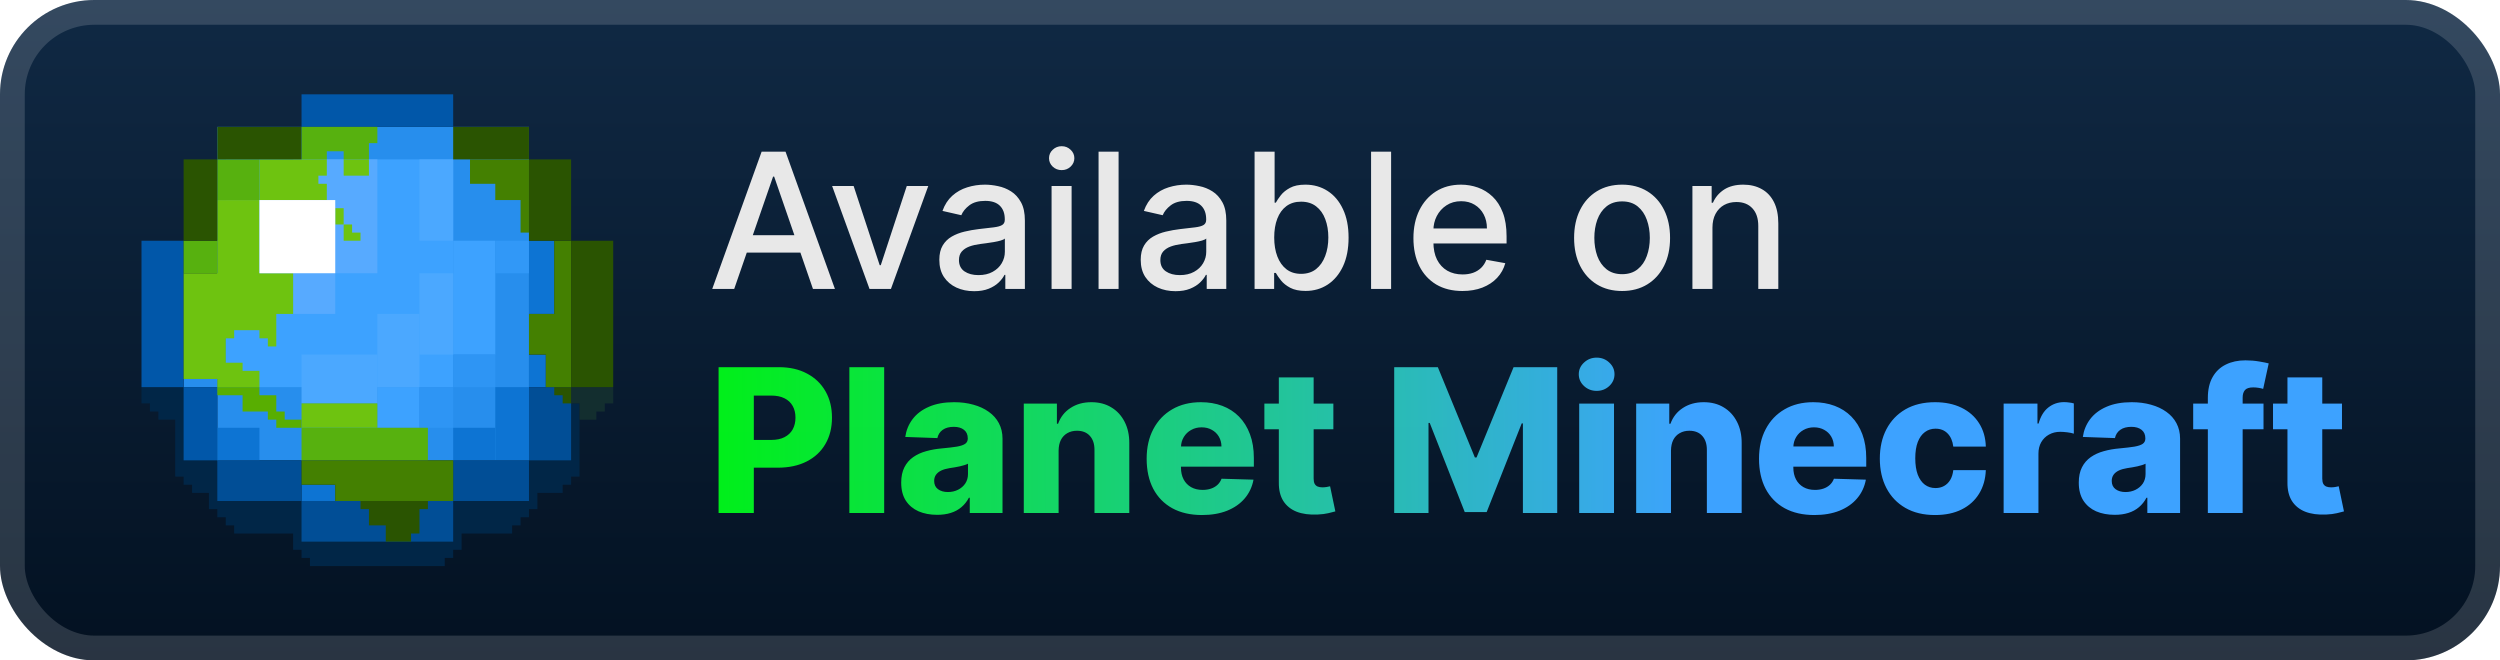 <svg width="212" height="56" viewBox="0 0 212 56" fill="none" xmlns="http://www.w3.org/2000/svg">
<rect width="212" height="56" rx="8" fill="url(#paint0_linear_1_50)"/>
<g clip-path="url(#clip0_1_50)">
<path d="M12 34.207V32.828H25.571V34.207H49.143V40.414H48.429V41.103H47.714V41.793H45.571V43.172H44.857V43.862H44.143V44.552H43.429V45.241H39.143V46.621H38.429V47.31H37.714V48H26.286V47.31H25.571V46.621H24.857V45.241H19.857V44.552H19.143V43.862H18.429V43.172H17.714V41.793H16.286V41.103H15.571V40.414H14.857V35.586H13.429V34.897H12.714V34.207H12Z" fill="#012647"/>
<path d="M18.429 10.759H44.857V39.035H18.429V10.759Z" fill="#278EED"/>
<path d="M15.571 32.138H18.429V32.828H15.571V32.138Z" fill="#278EED"/>
<path d="M19.143 13.517H38.429V32.828H19.143V13.517Z" fill="#3DA2FF"/>
<path d="M38.429 20.414H42V30.069H38.429V20.414Z" fill="#3DA2FF"/>
<path d="M32 32.828H35.571V36.276H32V32.828Z" fill="#3DA2FF"/>
<path d="M35.571 32.828H38.429V36.276H35.571V32.828Z" fill="#2E95F4"/>
<path d="M38.429 30.069H42V32.828H38.429V30.069Z" fill="#2E95F4"/>
<path d="M24.857 13.517H32V23.172H24.857V13.517Z" fill="#57AAFF"/>
<path d="M24.857 23.172H28.429V26.621H24.857V23.172Z" fill="#57AAFF"/>
<path d="M35.571 13.517H38.429V20.414H35.571V13.517Z" fill="#4BA8FF"/>
<path d="M35.571 23.172H38.429V30.069H35.571V23.172Z" fill="#4BA8FF"/>
<path d="M32 26.621H35.571V32.828H32V26.621Z" fill="#4BA8FF"/>
<path d="M25.571 30.069H32V34.207H25.571V30.069Z" fill="#4BA8FF"/>
<path d="M18.429 36.276H22V39.035H18.429V36.276Z" fill="#0D74D3"/>
<path d="M25.571 41.103H28.429V42.483H25.571V41.103Z" fill="#0D74D3"/>
<path d="M44.857 30.069H46.286V32.828H44.857V30.069Z" fill="#0D74D3"/>
<path d="M44.857 20.414H47V26.621H44.857V20.414Z" fill="#0D74D3"/>
<path d="M42 32.828H44.857V39.035H42V32.828Z" fill="#0D74D3"/>
<path d="M38.429 36.276H42V39.035H38.429V36.276Z" fill="#0D74D3"/>
<path d="M18.429 39.035H25.571V42.483H18.429V39.035Z" fill="#014E96"/>
<path d="M25.571 42.483H38.429V45.931H25.571V42.483Z" fill="#014E96"/>
<path d="M38.429 39.035H44.857V42.483H38.429V39.035Z" fill="#014E96"/>
<path d="M44.857 32.828H48.429V39.035H44.857V32.828Z" fill="#014E96"/>
<path d="M25.571 8H38.429V10.759H25.571V8Z" fill="#0157A9"/>
<path d="M12 20.414H15.571V32.828H12V20.414Z" fill="#0157A9"/>
<path d="M15.571 32.828H18.429V39.035H15.571V32.828Z" fill="#0157A9"/>
<path d="M42 20.414H44.857V23.172H42V20.414Z" fill="#3198F7"/>
<path d="M48.429 34.207V32.828H52V34.207H51.286V34.897H50.571V35.586H49.143V34.207H48.429Z" fill="#132E2F"/>
<path d="M25.571 34.207H32V36.276H25.571V34.207Z" fill="#6EC310"/>
<path d="M28.429 17.655H29.143V19.035H28.429V17.655Z" fill="#6EC310"/>
<path d="M29.143 13.517H31.286V14.896H29.143V13.517Z" fill="#6EC310"/>
<path d="M29.143 20.414V19.035H29.857V19.724H30.571V20.414H29.143Z" fill="#6EC310"/>
<path d="M22 16.965V13.517H27.714V14.896H27V15.586H27.714V16.965H22Z" fill="#6EC310"/>
<path d="M22 23.172V16.965H18.429V23.172H15.571V32.138H18.429V32.828H22V31.448H20.571V30.759H19.143V28.69H19.857V28H22V28.69H22.714V29.379H23.429V26.621H24.857V23.172H22Z" fill="#6EC310"/>
<path d="M25.571 39.035V36.276H36.286V39.035H25.571Z" fill="#57B10F"/>
<path d="M15.571 23.172V20.414H18.429V23.172H15.571Z" fill="#57B10F"/>
<path d="M18.429 16.965V13.517H22V16.965H18.429Z" fill="#57B10F"/>
<path d="M25.571 13.517V10.759H32V12.138H31.286V13.517H29.143V12.828H27.714V13.517H25.571Z" fill="#57B10F"/>
<path d="M18.429 33.517V32.828H22V33.517H23.429V34.897H24.143V35.586H25.571V36.276H23.429V35.586H22.714V34.897H20.571V33.517H18.429Z" fill="#58AE01"/>
<path d="M39.857 15.586V13.517H44.857V19.724H44.143V16.965H42V15.586H39.857Z" fill="#448001"/>
<path d="M47 20.414H48.429V32.828H46.286V30.069H44.857V26.621H47V20.414Z" fill="#448001"/>
<path d="M38.429 42.483V39.035H25.571V41.103H28.429V42.483H38.429Z" fill="#448001"/>
<path d="M18.429 13.517V10.759H25.571V13.517H18.429V20.414H15.571V13.517H18.429Z" fill="#2A5401"/>
<path d="M38.429 13.517V10.759H44.857V13.517H48.429V20.414H52V32.828H48.429V20.414H44.857V13.517H38.429Z" fill="#2A5401"/>
<path d="M30.571 43.172V42.483H36.286V43.172H35.571V45.241H34.857V45.931H32.714V44.552H31.286V43.172H30.571Z" fill="#2A5401"/>
<path d="M48.429 34.207V32.828H47V33.517H47.714V34.207H48.429Z" fill="#2A5401"/>
<path d="M22 23.172V16.965H28.429V23.172H22Z" fill="white"/>
</g>
<g filter="url(#filter0_d_1_50)">
<path d="M62.261 24.5H60.398L64.585 12.864H66.614L70.801 24.5H68.938L65.648 14.977H65.557L62.261 24.5ZM62.574 19.943H68.619V21.421H62.574V19.943ZM78.717 15.773L75.552 24.5H73.734L70.564 15.773H72.388L74.598 22.489H74.689L76.894 15.773H78.717ZM82.604 24.693C82.051 24.693 81.551 24.591 81.104 24.386C80.657 24.178 80.302 23.877 80.041 23.483C79.784 23.089 79.655 22.606 79.655 22.034C79.655 21.542 79.749 21.136 79.939 20.818C80.128 20.5 80.384 20.248 80.706 20.062C81.028 19.877 81.388 19.737 81.785 19.642C82.183 19.547 82.588 19.475 83.001 19.426C83.524 19.366 83.948 19.316 84.274 19.278C84.6 19.237 84.837 19.171 84.984 19.079C85.132 18.989 85.206 18.841 85.206 18.636V18.597C85.206 18.1 85.066 17.716 84.785 17.443C84.509 17.171 84.096 17.034 83.547 17.034C82.975 17.034 82.524 17.161 82.195 17.415C81.869 17.665 81.644 17.943 81.519 18.25L79.922 17.886C80.111 17.356 80.388 16.928 80.751 16.602C81.119 16.273 81.541 16.034 82.019 15.886C82.496 15.735 82.998 15.659 83.524 15.659C83.873 15.659 84.242 15.701 84.632 15.784C85.026 15.864 85.394 16.011 85.734 16.227C86.079 16.443 86.361 16.752 86.581 17.153C86.801 17.551 86.91 18.068 86.91 18.704V24.5H85.251V23.307H85.183C85.073 23.526 84.909 23.742 84.689 23.954C84.469 24.167 84.187 24.343 83.842 24.483C83.498 24.623 83.085 24.693 82.604 24.693ZM82.973 23.329C83.443 23.329 83.844 23.237 84.177 23.051C84.515 22.866 84.77 22.623 84.945 22.324C85.123 22.021 85.212 21.697 85.212 21.352V20.227C85.151 20.288 85.034 20.345 84.859 20.398C84.689 20.447 84.494 20.491 84.274 20.528C84.054 20.562 83.84 20.595 83.632 20.625C83.424 20.651 83.249 20.674 83.109 20.693C82.78 20.735 82.479 20.805 82.206 20.903C81.937 21.002 81.721 21.144 81.558 21.329C81.399 21.511 81.32 21.754 81.32 22.057C81.32 22.477 81.475 22.796 81.785 23.011C82.096 23.224 82.492 23.329 82.973 23.329ZM89.173 24.5V15.773H90.872V24.5H89.173ZM90.031 14.426C89.736 14.426 89.482 14.328 89.27 14.131C89.061 13.93 88.957 13.691 88.957 13.415C88.957 13.134 89.061 12.896 89.27 12.699C89.482 12.498 89.736 12.398 90.031 12.398C90.327 12.398 90.579 12.498 90.787 12.699C90.999 12.896 91.105 13.134 91.105 13.415C91.105 13.691 90.999 13.93 90.787 14.131C90.579 14.328 90.327 14.426 90.031 14.426ZM94.856 12.864V24.5H93.158V12.864H94.856ZM99.682 24.693C99.129 24.693 98.629 24.591 98.182 24.386C97.735 24.178 97.381 23.877 97.119 23.483C96.862 23.089 96.733 22.606 96.733 22.034C96.733 21.542 96.828 21.136 97.017 20.818C97.206 20.5 97.462 20.248 97.784 20.062C98.106 19.877 98.466 19.737 98.864 19.642C99.261 19.547 99.667 19.475 100.08 19.426C100.602 19.366 101.026 19.316 101.352 19.278C101.678 19.237 101.915 19.171 102.062 19.079C102.21 18.989 102.284 18.841 102.284 18.636V18.597C102.284 18.1 102.144 17.716 101.864 17.443C101.587 17.171 101.174 17.034 100.625 17.034C100.053 17.034 99.602 17.161 99.273 17.415C98.947 17.665 98.722 17.943 98.597 18.25L97 17.886C97.189 17.356 97.466 16.928 97.829 16.602C98.197 16.273 98.619 16.034 99.097 15.886C99.574 15.735 100.076 15.659 100.602 15.659C100.951 15.659 101.32 15.701 101.71 15.784C102.104 15.864 102.472 16.011 102.812 16.227C103.157 16.443 103.439 16.752 103.659 17.153C103.879 17.551 103.989 18.068 103.989 18.704V24.5H102.33V23.307H102.261C102.151 23.526 101.987 23.742 101.767 23.954C101.547 24.167 101.265 24.343 100.92 24.483C100.576 24.623 100.163 24.693 99.682 24.693ZM100.051 23.329C100.521 23.329 100.922 23.237 101.256 23.051C101.593 22.866 101.848 22.623 102.023 22.324C102.201 22.021 102.29 21.697 102.29 21.352V20.227C102.229 20.288 102.112 20.345 101.937 20.398C101.767 20.447 101.572 20.491 101.352 20.528C101.133 20.562 100.919 20.595 100.71 20.625C100.502 20.651 100.328 20.674 100.187 20.693C99.858 20.735 99.557 20.805 99.284 20.903C99.015 21.002 98.799 21.144 98.636 21.329C98.477 21.511 98.398 21.754 98.398 22.057C98.398 22.477 98.553 22.796 98.864 23.011C99.174 23.224 99.57 23.329 100.051 23.329ZM106.388 24.5V12.864H108.087V17.188H108.189C108.287 17.006 108.429 16.796 108.615 16.557C108.801 16.318 109.058 16.11 109.388 15.932C109.717 15.75 110.153 15.659 110.695 15.659C111.399 15.659 112.028 15.837 112.581 16.193C113.134 16.549 113.568 17.062 113.882 17.733C114.2 18.403 114.359 19.21 114.359 20.153C114.359 21.097 114.202 21.905 113.888 22.579C113.573 23.25 113.142 23.767 112.592 24.131C112.043 24.491 111.416 24.671 110.712 24.671C110.181 24.671 109.748 24.581 109.41 24.403C109.077 24.225 108.816 24.017 108.626 23.778C108.437 23.54 108.291 23.328 108.189 23.142H108.047V24.5H106.388ZM108.053 20.136C108.053 20.75 108.142 21.288 108.32 21.75C108.498 22.212 108.755 22.574 109.092 22.835C109.429 23.093 109.842 23.222 110.331 23.222C110.839 23.222 111.263 23.087 111.604 22.818C111.945 22.546 112.202 22.176 112.376 21.71C112.554 21.244 112.643 20.72 112.643 20.136C112.643 19.561 112.556 19.044 112.382 18.585C112.212 18.127 111.954 17.765 111.609 17.5C111.268 17.235 110.842 17.102 110.331 17.102C109.839 17.102 109.422 17.229 109.081 17.483C108.744 17.737 108.488 18.091 108.314 18.546C108.14 19 108.053 19.53 108.053 20.136ZM117.966 12.864V24.5H116.267V12.864H117.966ZM124.013 24.676C123.153 24.676 122.412 24.492 121.791 24.125C121.174 23.754 120.696 23.233 120.359 22.562C120.026 21.888 119.859 21.099 119.859 20.193C119.859 19.299 120.026 18.511 120.359 17.829C120.696 17.148 121.166 16.616 121.768 16.233C122.375 15.85 123.083 15.659 123.893 15.659C124.386 15.659 124.863 15.741 125.325 15.903C125.787 16.066 126.202 16.322 126.57 16.671C126.937 17.019 127.227 17.472 127.439 18.028C127.651 18.581 127.757 19.254 127.757 20.046V20.648H120.82V19.375H126.092C126.092 18.928 126.001 18.532 125.82 18.188C125.638 17.839 125.382 17.564 125.053 17.364C124.727 17.163 124.344 17.062 123.905 17.062C123.428 17.062 123.011 17.18 122.655 17.415C122.303 17.646 122.03 17.949 121.837 18.324C121.647 18.695 121.553 19.099 121.553 19.534V20.528C121.553 21.112 121.655 21.608 121.859 22.017C122.068 22.426 122.357 22.739 122.729 22.954C123.1 23.167 123.534 23.273 124.03 23.273C124.352 23.273 124.645 23.227 124.91 23.136C125.176 23.042 125.405 22.901 125.598 22.716C125.791 22.53 125.939 22.301 126.041 22.028L127.649 22.318C127.52 22.792 127.289 23.206 126.956 23.562C126.626 23.915 126.212 24.189 125.712 24.386C125.215 24.579 124.649 24.676 124.013 24.676ZM137.553 24.676C136.734 24.676 136.02 24.489 135.41 24.114C134.801 23.739 134.327 23.214 133.99 22.54C133.653 21.866 133.484 21.078 133.484 20.176C133.484 19.271 133.653 18.479 133.99 17.801C134.327 17.123 134.801 16.597 135.41 16.222C136.02 15.847 136.734 15.659 137.553 15.659C138.371 15.659 139.085 15.847 139.695 16.222C140.304 16.597 140.778 17.123 141.115 17.801C141.452 18.479 141.621 19.271 141.621 20.176C141.621 21.078 141.452 21.866 141.115 22.54C140.778 23.214 140.304 23.739 139.695 24.114C139.085 24.489 138.371 24.676 137.553 24.676ZM137.558 23.25C138.089 23.25 138.528 23.11 138.876 22.829C139.225 22.549 139.482 22.176 139.649 21.71C139.82 21.244 139.905 20.731 139.905 20.171C139.905 19.614 139.82 19.102 139.649 18.636C139.482 18.167 139.225 17.79 138.876 17.506C138.528 17.222 138.089 17.079 137.558 17.079C137.024 17.079 136.581 17.222 136.229 17.506C135.88 17.79 135.621 18.167 135.45 18.636C135.284 19.102 135.2 19.614 135.2 20.171C135.2 20.731 135.284 21.244 135.45 21.71C135.621 22.176 135.88 22.549 136.229 22.829C136.581 23.11 137.024 23.25 137.558 23.25ZM145.216 19.318V24.5H143.517V15.773H145.148V17.193H145.256C145.456 16.731 145.771 16.36 146.199 16.079C146.631 15.799 147.174 15.659 147.83 15.659C148.424 15.659 148.945 15.784 149.392 16.034C149.839 16.28 150.186 16.648 150.432 17.136C150.678 17.625 150.801 18.229 150.801 18.949V24.5H149.102V19.153C149.102 18.521 148.937 18.026 148.608 17.671C148.278 17.311 147.826 17.131 147.25 17.131C146.856 17.131 146.506 17.216 146.199 17.386C145.896 17.557 145.655 17.807 145.477 18.136C145.303 18.462 145.216 18.856 145.216 19.318Z" fill="#E8E8E8"/>
<path d="M60.936 43.5V31.136H66.043C66.969 31.136 67.767 31.317 68.44 31.68C69.116 32.038 69.637 32.539 70.003 33.183C70.369 33.823 70.552 34.567 70.552 35.416C70.552 36.27 70.365 37.016 69.991 37.656C69.621 38.292 69.092 38.785 68.403 39.135C67.715 39.485 66.898 39.66 65.952 39.66H62.801V37.306H65.397C65.848 37.306 66.224 37.228 66.526 37.071C66.832 36.914 67.063 36.694 67.22 36.413C67.377 36.127 67.456 35.795 67.456 35.416C67.456 35.034 67.377 34.704 67.22 34.426C67.063 34.145 66.832 33.927 66.526 33.775C66.22 33.622 65.844 33.545 65.397 33.545H63.924V43.5H60.936ZM74.978 31.136V43.5H72.026V31.136H74.978ZM79.471 43.657C78.879 43.657 78.354 43.558 77.895 43.361C77.44 43.16 77.08 42.858 76.814 42.456C76.553 42.049 76.422 41.54 76.422 40.928C76.422 40.413 76.513 39.978 76.694 39.624C76.875 39.27 77.124 38.982 77.442 38.761C77.76 38.54 78.126 38.373 78.541 38.26C78.955 38.143 79.398 38.065 79.869 38.025C80.396 37.976 80.821 37.926 81.143 37.874C81.465 37.817 81.698 37.739 81.843 37.638C81.992 37.533 82.067 37.387 82.067 37.197V37.167C82.067 36.857 81.96 36.618 81.746 36.449C81.533 36.28 81.246 36.195 80.883 36.195C80.493 36.195 80.179 36.28 79.942 36.449C79.704 36.618 79.553 36.851 79.489 37.149L76.766 37.053C76.847 36.489 77.054 35.986 77.388 35.543C77.726 35.097 78.189 34.746 78.776 34.493C79.368 34.235 80.078 34.106 80.907 34.106C81.499 34.106 82.044 34.177 82.543 34.318C83.043 34.455 83.477 34.656 83.847 34.922C84.218 35.183 84.503 35.505 84.705 35.887C84.91 36.27 85.013 36.706 85.013 37.197V43.5H82.236V42.208H82.163C81.998 42.522 81.787 42.788 81.529 43.005C81.276 43.222 80.976 43.385 80.63 43.494C80.288 43.603 79.901 43.657 79.471 43.657ZM80.382 41.725C80.7 41.725 80.986 41.661 81.239 41.532C81.497 41.403 81.702 41.226 81.855 41.001C82.008 40.771 82.085 40.506 82.085 40.204V39.322C82 39.367 81.897 39.407 81.777 39.443C81.66 39.479 81.531 39.514 81.39 39.546C81.249 39.578 81.105 39.606 80.956 39.63C80.807 39.654 80.664 39.677 80.527 39.697C80.249 39.741 80.012 39.809 79.815 39.902C79.621 39.995 79.473 40.115 79.368 40.264C79.267 40.409 79.217 40.582 79.217 40.783C79.217 41.089 79.326 41.323 79.543 41.484C79.764 41.645 80.044 41.725 80.382 41.725ZM89.77 38.212V43.5H86.817V34.227H89.625V35.93H89.727C89.933 35.362 90.283 34.917 90.778 34.596C91.273 34.27 91.862 34.106 92.547 34.106C93.199 34.106 93.764 34.253 94.243 34.547C94.726 34.837 95.1 35.243 95.366 35.767C95.635 36.286 95.768 36.894 95.764 37.59V43.5H92.812V38.169C92.816 37.654 92.685 37.252 92.42 36.962C92.158 36.672 91.794 36.527 91.327 36.527C91.017 36.527 90.744 36.596 90.506 36.733C90.273 36.865 90.092 37.057 89.963 37.306C89.838 37.556 89.774 37.858 89.77 38.212ZM101.926 43.675C100.957 43.675 100.119 43.484 99.415 43.102C98.715 42.715 98.175 42.166 97.797 41.453C97.423 40.737 97.236 39.886 97.236 38.9C97.236 37.942 97.425 37.105 97.803 36.389C98.182 35.668 98.715 35.109 99.403 34.71C100.091 34.308 100.902 34.106 101.836 34.106C102.496 34.106 103.1 34.209 103.647 34.414C104.194 34.62 104.667 34.923 105.066 35.326C105.464 35.728 105.774 36.225 105.995 36.817C106.217 37.405 106.327 38.079 106.327 38.84V39.576H98.268V37.861H103.581C103.577 37.548 103.502 37.268 103.357 37.022C103.212 36.777 103.013 36.586 102.76 36.449C102.51 36.308 102.222 36.238 101.896 36.238C101.566 36.238 101.27 36.312 101.009 36.461C100.747 36.606 100.54 36.805 100.387 37.059C100.234 37.308 100.154 37.592 100.146 37.91V39.654C100.146 40.033 100.22 40.365 100.369 40.651C100.518 40.932 100.729 41.152 101.003 41.309C101.276 41.465 101.602 41.544 101.981 41.544C102.242 41.544 102.48 41.508 102.693 41.435C102.906 41.363 103.09 41.256 103.243 41.115C103.395 40.974 103.51 40.801 103.587 40.596L106.297 40.675C106.185 41.282 105.937 41.812 105.555 42.262C105.176 42.709 104.679 43.057 104.064 43.307C103.448 43.552 102.735 43.675 101.926 43.675ZM113.069 34.227V36.401H107.219V34.227H113.069ZM108.445 32.006H111.397V40.584C111.397 40.765 111.425 40.912 111.481 41.025C111.542 41.133 111.628 41.212 111.741 41.26C111.854 41.305 111.989 41.327 112.145 41.327C112.258 41.327 112.377 41.317 112.502 41.297C112.63 41.272 112.727 41.252 112.791 41.236L113.238 43.367C113.097 43.407 112.898 43.458 112.641 43.518C112.387 43.578 112.083 43.617 111.729 43.633C111.037 43.665 110.443 43.584 109.948 43.391C109.457 43.194 109.081 42.888 108.819 42.474C108.562 42.059 108.437 41.538 108.445 40.91V32.006ZM118.228 31.136H121.928L125.068 38.791H125.212L128.352 31.136H132.052V43.5H129.142V35.906H129.04L126.07 43.422H124.21L121.24 35.863H121.137V43.5H118.228V31.136ZM133.916 43.5V34.227H136.868V43.5H133.916ZM135.395 33.147C134.981 33.147 134.624 33.01 134.327 32.736C134.029 32.458 133.88 32.124 133.88 31.734C133.88 31.348 134.029 31.018 134.327 30.744C134.624 30.466 134.981 30.327 135.395 30.327C135.814 30.327 136.17 30.466 136.464 30.744C136.762 31.018 136.91 31.348 136.91 31.734C136.91 32.124 136.762 32.458 136.464 32.736C136.17 33.01 135.814 33.147 135.395 33.147ZM141.699 38.212V43.5H138.747V34.227H141.554V35.93H141.657C141.862 35.362 142.212 34.917 142.707 34.596C143.202 34.27 143.792 34.106 144.476 34.106C145.128 34.106 145.694 34.253 146.173 34.547C146.656 34.837 147.03 35.243 147.296 35.767C147.565 36.286 147.698 36.894 147.694 37.59V43.5H144.742V38.169C144.746 37.654 144.615 37.252 144.349 36.962C144.088 36.672 143.724 36.527 143.257 36.527C142.947 36.527 142.673 36.596 142.436 36.733C142.202 36.865 142.021 37.057 141.892 37.306C141.768 37.556 141.703 37.858 141.699 38.212ZM153.856 43.675C152.886 43.675 152.049 43.484 151.345 43.102C150.644 42.715 150.105 42.166 149.727 41.453C149.353 40.737 149.165 39.886 149.165 38.9C149.165 37.942 149.355 37.105 149.733 36.389C150.111 35.668 150.644 35.109 151.333 34.71C152.021 34.308 152.832 34.106 153.766 34.106C154.426 34.106 155.029 34.209 155.577 34.414C156.124 34.62 156.597 34.923 156.995 35.326C157.394 35.728 157.704 36.225 157.925 36.817C158.146 37.405 158.257 38.079 158.257 38.84V39.576H150.198V37.861H155.51C155.506 37.548 155.432 37.268 155.287 37.022C155.142 36.777 154.943 36.586 154.689 36.449C154.44 36.308 154.152 36.238 153.826 36.238C153.496 36.238 153.2 36.312 152.939 36.461C152.677 36.606 152.47 36.805 152.317 37.059C152.164 37.308 152.083 37.592 152.075 37.91V39.654C152.075 40.033 152.15 40.365 152.299 40.651C152.448 40.932 152.659 41.152 152.932 41.309C153.206 41.465 153.532 41.544 153.91 41.544C154.172 41.544 154.41 41.508 154.623 41.435C154.836 41.363 155.019 41.256 155.172 41.115C155.325 40.974 155.44 40.801 155.516 40.596L158.227 40.675C158.114 41.282 157.867 41.812 157.484 42.262C157.106 42.709 156.609 43.057 155.993 43.307C155.377 43.552 154.665 43.675 153.856 43.675ZM164.093 43.675C163.115 43.675 162.276 43.474 161.576 43.071C160.88 42.669 160.344 42.109 159.97 41.393C159.596 40.673 159.409 39.84 159.409 38.894C159.409 37.944 159.596 37.111 159.97 36.395C160.348 35.674 160.886 35.113 161.582 34.71C162.282 34.308 163.117 34.106 164.087 34.106C164.944 34.106 165.691 34.261 166.327 34.571C166.967 34.881 167.466 35.32 167.824 35.887C168.186 36.451 168.377 37.113 168.398 37.874H165.639C165.582 37.399 165.421 37.026 165.156 36.757C164.894 36.487 164.552 36.352 164.129 36.352C163.787 36.352 163.488 36.449 163.23 36.642C162.972 36.831 162.771 37.113 162.626 37.487C162.485 37.858 162.415 38.316 162.415 38.864C162.415 39.411 162.485 39.874 162.626 40.252C162.771 40.626 162.972 40.91 163.23 41.103C163.488 41.292 163.787 41.387 164.129 41.387C164.403 41.387 164.645 41.329 164.854 41.212C165.067 41.095 165.242 40.924 165.379 40.699C165.516 40.469 165.602 40.192 165.639 39.866H168.398C168.369 40.63 168.178 41.298 167.824 41.87C167.474 42.441 166.981 42.886 166.345 43.204C165.713 43.518 164.963 43.675 164.093 43.675ZM169.908 43.5V34.227H172.776V35.918H172.872C173.042 35.306 173.317 34.851 173.7 34.553C174.082 34.251 174.527 34.1 175.034 34.1C175.171 34.1 175.311 34.111 175.456 34.131C175.601 34.147 175.736 34.173 175.861 34.209V36.775C175.72 36.727 175.535 36.688 175.305 36.66C175.08 36.632 174.879 36.618 174.702 36.618C174.352 36.618 174.036 36.696 173.754 36.853C173.476 37.006 173.257 37.222 173.096 37.499C172.939 37.773 172.86 38.095 172.86 38.465V43.5H169.908ZM179.329 43.657C178.737 43.657 178.212 43.558 177.753 43.361C177.299 43.16 176.938 42.858 176.673 42.456C176.411 42.049 176.28 41.54 176.28 40.928C176.28 40.413 176.371 39.978 176.552 39.624C176.733 39.27 176.983 38.982 177.301 38.761C177.619 38.54 177.985 38.373 178.399 38.26C178.814 38.143 179.257 38.065 179.727 38.025C180.255 37.976 180.679 37.926 181.001 37.874C181.323 37.817 181.557 37.739 181.701 37.638C181.85 37.533 181.925 37.387 181.925 37.197V37.167C181.925 36.857 181.818 36.618 181.605 36.449C181.392 36.28 181.104 36.195 180.742 36.195C180.351 36.195 180.037 36.28 179.8 36.449C179.562 36.618 179.411 36.851 179.347 37.149L176.624 37.053C176.705 36.489 176.912 35.986 177.246 35.543C177.584 35.097 178.047 34.746 178.635 34.493C179.226 34.235 179.937 34.106 180.766 34.106C181.357 34.106 181.903 34.177 182.402 34.318C182.901 34.455 183.335 34.656 183.706 34.922C184.076 35.183 184.362 35.505 184.563 35.887C184.768 36.27 184.871 36.706 184.871 37.197V43.5H182.094V42.208H182.021C181.856 42.522 181.645 42.788 181.388 43.005C181.134 43.222 180.834 43.385 180.488 43.494C180.146 43.603 179.76 43.657 179.329 43.657ZM180.241 41.725C180.558 41.725 180.844 41.661 181.098 41.532C181.355 41.403 181.561 41.226 181.714 41.001C181.866 40.771 181.943 40.506 181.943 40.204V39.322C181.858 39.367 181.756 39.407 181.635 39.443C181.518 39.479 181.39 39.514 181.249 39.546C181.108 39.578 180.963 39.606 180.814 39.63C180.665 39.654 180.522 39.677 180.385 39.697C180.108 39.741 179.87 39.809 179.673 39.902C179.48 39.995 179.331 40.115 179.226 40.264C179.126 40.409 179.075 40.582 179.075 40.783C179.075 41.089 179.184 41.323 179.401 41.484C179.623 41.645 179.902 41.725 180.241 41.725ZM191.946 34.227V36.401H185.982V34.227L191.946 34.227ZM187.225 43.5V33.756C187.225 33.04 187.36 32.446 187.63 31.976C187.899 31.501 188.274 31.146 188.753 30.913C189.232 30.675 189.785 30.557 190.413 30.557C190.823 30.557 191.21 30.589 191.572 30.653C191.938 30.714 192.21 30.768 192.387 30.816L191.916 32.978C191.807 32.941 191.674 32.911 191.518 32.887C191.365 32.863 191.22 32.851 191.083 32.851C190.737 32.851 190.499 32.927 190.371 33.08C190.242 33.233 190.177 33.443 190.177 33.708V43.5H187.225ZM198.6 34.227V36.401H192.751V34.227H198.6ZM193.976 32.006H196.928V40.584C196.928 40.765 196.956 40.912 197.013 41.025C197.073 41.133 197.16 41.212 197.272 41.26C197.385 41.305 197.52 41.327 197.677 41.327C197.789 41.327 197.908 41.317 198.033 41.297C198.162 41.272 198.258 41.252 198.323 41.236L198.769 43.367C198.629 43.407 198.429 43.458 198.172 43.518C197.918 43.578 197.614 43.617 197.26 43.633C196.568 43.665 195.974 43.584 195.479 43.391C194.988 43.194 194.612 42.888 194.35 42.474C194.093 42.059 193.968 41.538 193.976 40.91V32.006Z" fill="url(#paint1_linear_1_50)"/>
</g>
<rect x="1.05" y="1.05" width="209.9" height="53.9" rx="6.95" stroke="white" stroke-opacity="0.15" stroke-width="2.1"/>
<defs>
<filter id="filter0_d_1_50" x="54.4" y="3.9" width="151.2" height="48.2" filterUnits="userSpaceOnUse" color-interpolation-filters="sRGB">
<feFlood flood-opacity="0" result="BackgroundImageFix"/>
<feColorMatrix in="SourceAlpha" type="matrix" values="0 0 0 0 0 0 0 0 0 0 0 0 0 0 0 0 0 0 127 0" result="hardAlpha"/>
<feOffset/>
<feGaussianBlur stdDeviation="2.8"/>
<feComposite in2="hardAlpha" operator="out"/>
<feColorMatrix type="matrix" values="0 0 0 0 0 0 0 0 0 0 0 0 0 0 0 0 0 0 0.25 0"/>
<feBlend mode="normal" in2="BackgroundImageFix" result="effect1_dropShadow_1_50"/>
<feBlend mode="normal" in="SourceGraphic" in2="effect1_dropShadow_1_50" result="shape"/>
</filter>
<linearGradient id="paint0_linear_1_50" x1="106" y1="0" x2="106" y2="56" gradientUnits="userSpaceOnUse">
<stop stop-color="#102944"/>
<stop offset="1" stop-color="#031121"/>
</linearGradient>
<linearGradient id="paint1_linear_1_50" x1="61" y1="37.5" x2="196.5" y2="37" gradientUnits="userSpaceOnUse">
<stop stop-color="#00FF19" stop-opacity="0.93"/>
<stop offset="0.609" stop-color="#3DA2FF"/>
</linearGradient>
<clipPath id="clip0_1_50">
<rect width="40" height="40" fill="white" transform="translate(12 8)"/>
</clipPath>
</defs>
</svg>
